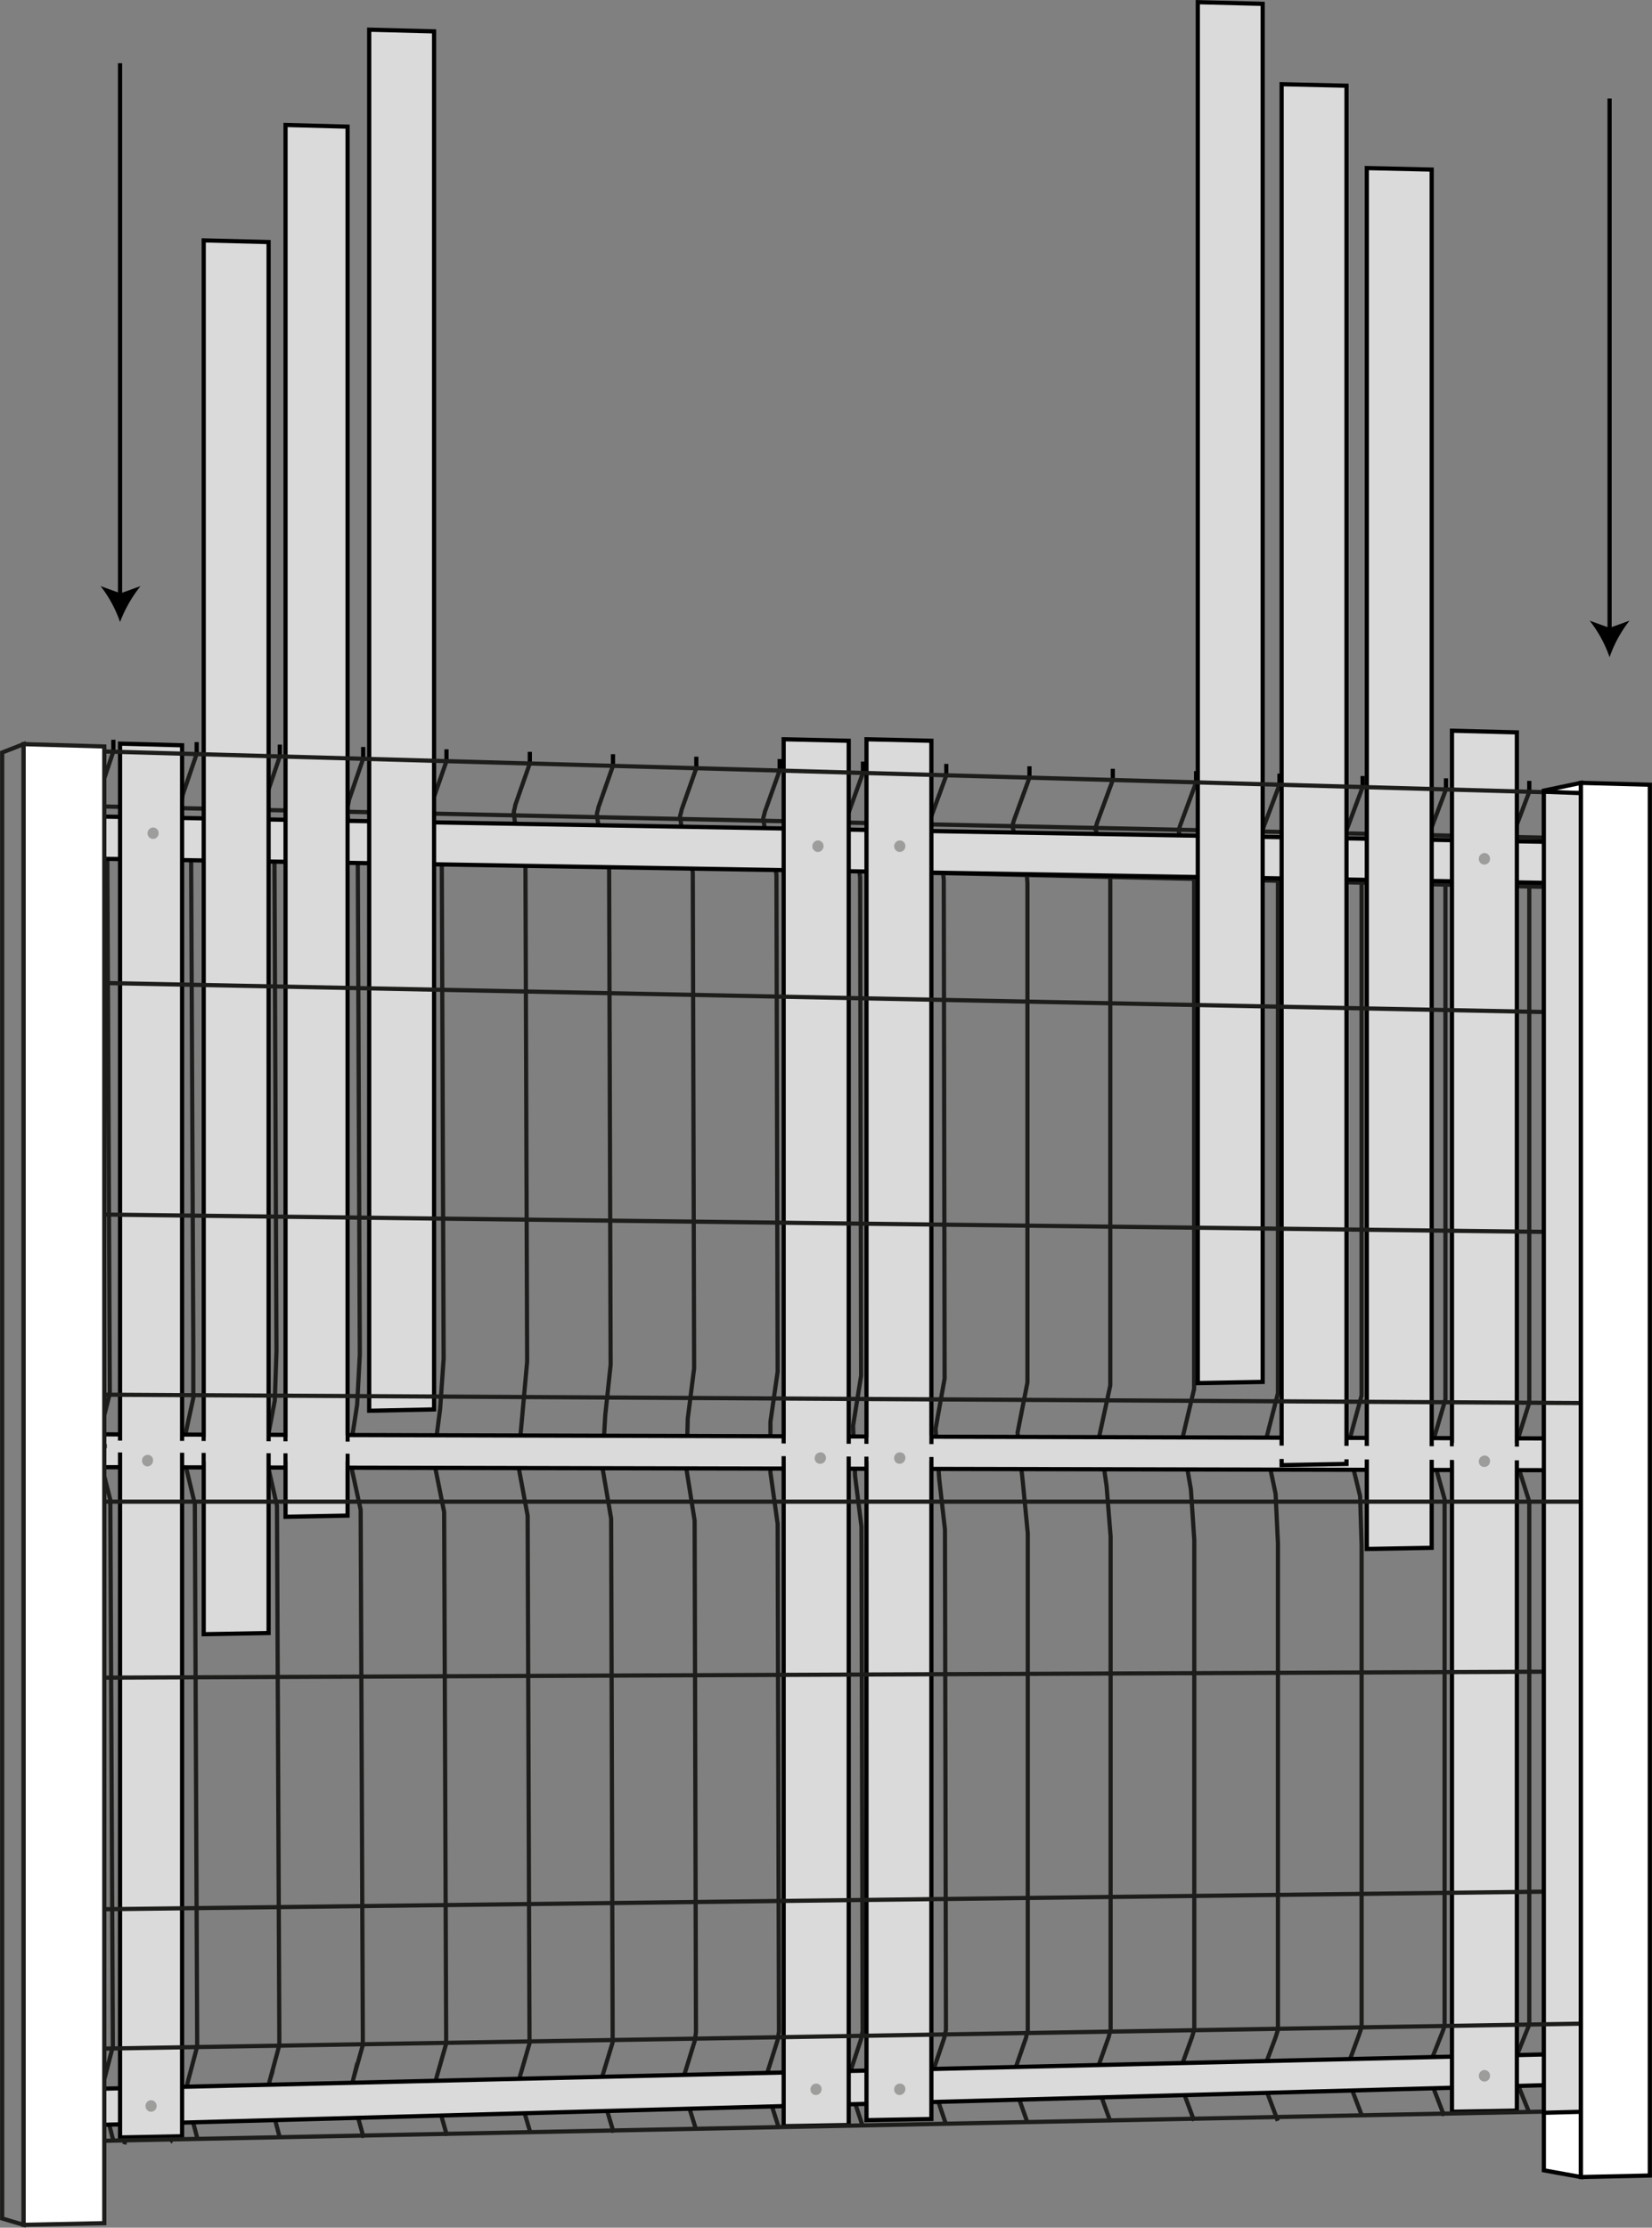 <svg xmlns="http://www.w3.org/2000/svg" viewBox="0 0 98.53 132.8"><rect x="0" y="0" width="98.53" height="132.8" fill="#808080" stroke="none"/><defs><style>.cls-1,.cls-6{fill:#fff;}.cls-1,.cls-3,.cls-4{stroke:#000;}.cls-1,.cls-2,.cls-3,.cls-4,.cls-6{stroke-miterlimit:10;stroke-width:0.25px;}.cls-2,.cls-3{fill:none;}.cls-2,.cls-6{stroke:#1d1d1b;}.cls-4,.cls-5{fill:#dadada;}.cls-7{fill:#9d9d9c;}</style></defs><g id="Calque_2" data-name="Calque 2"><g id="Calque_1-2" data-name="Calque 1"><polygon class="cls-1" points="92.08 129.38 94.29 129.78 94.29 46.67 92.08 47.13 92.08 129.38"/><polygon class="cls-2" points="1.41 132.63 0.13 132.25 0.13 44.86 1.41 44.36 1.41 132.63"/><line class="cls-2" x1="4.1" y1="124.78" x2="95.94" y2="123.23"/><line class="cls-2" x1="4.4" y1="48.04" x2="95.94" y2="50.02"/><line class="cls-2" x1="4.16" y1="50.87" x2="95.28" y2="52.94"/><path class="cls-2" d="M6.76,44.8l-.83,2.46a4.42,4.42,0,0,0,0,1.87L6.4,51l.15,32.06L5.76,86.2l.82,3.22L6.73,122l-.52,2a2.59,2.59,0,0,0-.09.68,2.7,2.7,0,0,0,.07.69l.57,2.25"/><path class="cls-2" d="M11.73,44.94l-.84,2.46c0,.13-.05.27-.06.4a4.87,4.87,0,0,0,0,.54,5.94,5.94,0,0,0,.13.93l.3,1.26.14.63.13,29.18,0,3-.68,3.11.77,3.2.14,31.83V122l-.53,2a3.22,3.22,0,0,0-.1.54v.13a3.08,3.08,0,0,0,.08.68l.59,2.24"/><path class="cls-2" d="M16.69,45.09l-.84,2.46-.07.39c0,.16,0,.38,0,.54a6.13,6.13,0,0,0,.15.94l.31,1.26.13.63.12,29.23-.1,2.95-.59,3.1.72,3.18.14,31.61,0,.54-.54,2a2.36,2.36,0,0,0-.1.53v.13a2.65,2.65,0,0,0,.09.68l.59,2.22"/><path class="cls-2" d="M21.66,45.23l-.85,2.47c0,.1-.06.28-.07.38s0,.39,0,.54a6,6,0,0,0,.16.94l.33,1.26.11.63.12,29.3-.16,3-.48,3.09L21.51,90l.13,31.38,0,.53-.56,2a4.51,4.51,0,0,0-.1.53v.12a4,4,0,0,0,.1.68l.61,2.2"/><path class="cls-2" d="M26.63,45.37l-.86,2.47c0,.1-.07.29-.08.39s0,.4,0,.54a4.93,4.93,0,0,0,.18.93L26.24,51l.11.63L26.46,81l-.21,3L25.86,87l.63,3.14.12,31.17,0,.52-.57,2a4.36,4.36,0,0,0-.11.52s0,.09,0,.12a3,3,0,0,0,.11.67l.62,2.18"/><path class="cls-2" d="M31.6,45.51,30.73,48c0,.09-.07.29-.08.38a4.93,4.93,0,0,0,.05.54,6.26,6.26,0,0,0,.19.94l.35,1.26.1.63.1,29.42-.27,3-.28,3.07.58,3.12.11,30.94,0,.52-.58,2a3,3,0,0,0-.11.52.41.41,0,0,0,0,.11A4.94,4.94,0,0,0,31,125l.64,2.16"/><path class="cls-2" d="M36.56,45.65l-.87,2.48c0,.08-.08.3-.09.39a4.51,4.51,0,0,0,.07.53,7.48,7.48,0,0,0,.2.94l.37,1.27.09.63.09,29.47-.32,3-.18,3.06.53,3.11.09,30.72,0,.5-.59,1.94a4.87,4.87,0,0,0-.12.52s0,.09,0,.12a2.88,2.88,0,0,0,.13.65l.64,2.15"/><path class="cls-2" d="M41.53,45.79l-.88,2.49c0,.07-.08.31-.09.38s.07.43.07.54.19.75.23.93l.38,1.27.08.63.08,29.54-.38,3-.08,3,.49,3.08.08,30.5-.07.5-.59,1.92a4.94,4.94,0,0,0-.13.52s0,.08,0,.11a5.42,5.42,0,0,0,.14.65l.66,2.12"/><path class="cls-2" d="M46.5,45.93l-.89,2.49c0,.07-.09.32-.09.39s.08.43.08.53.2.77.24.94l.39,1.26.08.64.07,29.59-.43,3,0,3,.43,3.07.08,30.28-.08.49-.6,1.9a4.84,4.84,0,0,0-.14.51s0,.08,0,.11a3.71,3.71,0,0,0,.15.64l.67,2.11"/><path class="cls-2" d="M51.47,46.07l-.9,2.5c0,.06-.09.32-.1.38s.1.45.1.53.22.8.25.94l.41,1.27.07.63L51.36,82l-.48,3L51,88l.38,3,.07,30.06-.09.49-.62,1.88c0,.09-.13.42-.13.5a.37.37,0,0,0,0,.11c0,.11.14.53.16.64l.69,2.09"/><path class="cls-2" d="M56.44,46.22l-.91,2.49s-.1.33-.1.39.11.45.11.52.24.82.27.94l.42,1.27.06.64.05,29.71-.54,3,.22,3,.34,3L56.42,121l-.1.48-.63,1.87a4.67,4.67,0,0,0-.14.5s0,.08,0,.1.16.54.18.64l.7,2.07"/><path class="cls-2" d="M61.4,46.36l-.91,2.5s-.11.34-.11.38.13.46.13.53.26.83.28.94L61.23,52l.05.63,0,29.78-.59,3,.32,3,.29,3,0,29.61-.11.47-.64,1.85c0,.07-.14.43-.15.49s0,.09,0,.1.16.55.18.63l.71,2"/><path class="cls-2" d="M66.37,46.5,65.45,49s-.11.35-.11.39a5,5,0,0,0,.14.52c0,.09.28.85.3.94l.44,1.27,0,.64,0,29.83-.65,3,.43,3,.24,3,0,29.39-.12.47-.65,1.83c0,.06-.15.43-.16.49s0,.08,0,.09.18.56.2.63l.72,2"/><path class="cls-2" d="M71.34,46.64l-.93,2.51s-.12.35-.12.38.15.48.15.52.3.87.32.94l.46,1.28,0,.63,0,29.9-.71,3,.52,3,.2,3,0,29.17-.13.45-.66,1.82s-.16.44-.16.48,0,.08,0,.09.19.57.2.62l.74,2"/><path class="cls-2" d="M76.31,46.78l-.94,2.51s-.12.36-.12.39.16.48.16.52.32.88.33.94l.48,1.27,0,.64,0,30-.77,3,.63,3,.14,2.95,0,29-.14.45-.67,1.8s-.17.45-.17.48,0,.08,0,.09.21.57.22.61l.75,2"/><path class="cls-2" d="M81.27,46.92l-.94,2.52s-.13.36-.13.38.18.5.18.52.34.9.35.94l.48,1.28,0,.63,0,30-.82,3,.73,3,.09,2.93,0,28.72-.15.45L80.43,123s-.17.45-.17.47l0,.09s.21.58.22.6l.76,2"/><path class="cls-2" d="M86.24,47.06l-.95,2.52s-.13.38-.13.38.19.51.19.52.36.93.36.94l.5,1.28V83.41l-.88,3,.83,2.95,0,2.92v28.5l-.16.44-.7,1.76s-.17.46-.18.47l0,.08s.23.59.24.6l.77,2"/><polyline class="cls-2" points="91.21 47.2 90.11 50.11 91.21 52.84 91.21 83.62 90.28 86.58 91.21 89.52 91.21 120.69 90.15 123.33 91.21 125.95"/><path class="cls-2" d="M7.42,127.3a1.14,1.14,0,0,1,0,.53"/><path class="cls-2" d="M10.15,127.24s.13.35,0,.45"/><line class="cls-3" x1="6.76" y1="44.8" x2="6.76" y2="44.1"/><line class="cls-3" x1="11.73" y1="44.94" x2="11.73" y2="44.24"/><line class="cls-3" x1="16.69" y1="45.09" x2="16.69" y2="44.39"/><line class="cls-3" x1="21.66" y1="45.23" x2="21.66" y2="44.53"/><line class="cls-3" x1="26.63" y1="45.37" x2="26.63" y2="44.67"/><line class="cls-3" x1="31.6" y1="45.51" x2="31.6" y2="44.82"/><line class="cls-3" x1="36.56" y1="45.65" x2="36.56" y2="44.96"/><line class="cls-3" x1="41.53" y1="45.79" x2="41.53" y2="45.11"/><line class="cls-3" x1="46.5" y1="45.93" x2="46.5" y2="45.25"/><line class="cls-3" x1="51.47" y1="46.07" x2="51.47" y2="45.4"/><line class="cls-3" x1="56.44" y1="46.22" x2="56.44" y2="45.54"/><line class="cls-3" x1="61.4" y1="46.36" x2="61.4" y2="45.68"/><line class="cls-3" x1="66.37" y1="46.5" x2="66.37" y2="45.83"/><line class="cls-3" x1="71.34" y1="46.64" x2="71.34" y2="45.97"/><line class="cls-3" x1="76.31" y1="46.78" x2="76.31" y2="46.12"/><line class="cls-3" x1="81.27" y1="46.92" x2="81.27" y2="46.26"/><line class="cls-3" x1="86.24" y1="47.06" x2="86.24" y2="46.4"/><line class="cls-3" x1="91.21" y1="47.2" x2="91.21" y2="46.55"/><polygon class="cls-4" points="96.26 51.39 96.26 52.7 4.64 51.17 4.65 50.03 4.36 50.02 4.37 48.65 96 50.25 95.99 51.38 96.26 51.39"/><polygon class="cls-4" points="95.95 123.17 95.95 123.31 67.27 123.75 95.95 123.17"/><polyline class="cls-4" points="4.17 125.52 4.15 124.56 95.92 122.38 95.95 124.2 4.19 126.72 4.17 125.55"/><polygon class="cls-4" points="95.63 86.66 95.63 87.65 3.83 87.46 3.83 86.61 3.81 86.61 3.82 85.5 95.6 85.76 95.6 86.66 95.63 86.66"/><polygon class="cls-4" points="25.89 84.02 22.02 84.1 22.02 1.77 25.89 1.87 25.89 84.02"/><polygon class="cls-4" points="50.62 126.68 46.74 126.75 46.74 44.07 50.62 44.16 50.62 126.68"/><polygon class="cls-4" points="55.55 126.32 51.68 126.39 51.68 44.07 55.55 44.16 55.55 126.32"/><polygon class="cls-4" points="75.31 82.38 71.44 82.45 71.44 0.13 75.31 0.23 75.31 82.38"/><polygon class="cls-4" points="80.31 87.27 76.44 87.34 76.44 5.02 80.31 5.11 80.31 87.27"/><polygon class="cls-4" points="85.39 92.27 81.52 92.34 81.52 10.02 85.39 10.11 85.39 92.27"/><polygon class="cls-4" points="16.02 97.35 12.15 97.42 12.15 14.33 16.02 14.43 16.02 97.35"/><polygon class="cls-4" points="10.86 127.35 7.16 127.42 7.16 44.33 10.86 44.43 10.86 127.35"/><polygon class="cls-4" points="90.47 125.82 86.6 125.89 86.6 43.56 90.47 43.66 90.47 125.82"/><polygon class="cls-4" points="20.73 90.35 17.03 90.42 17.03 7.45 20.73 7.55 20.73 90.35"/><line class="cls-2" x1="4.16" y1="127.66" x2="96" y2="125.8"/><line class="cls-2" x1="4.16" y1="113.84" x2="95.9" y2="112.72"/><line class="cls-2" x1="4.16" y1="100.02" x2="95.81" y2="99.64"/><line class="cls-2" x1="4.16" y1="86.2" x2="95.71" y2="86.56"/><line class="cls-2" x1="4.16" y1="72.38" x2="95.61" y2="73.48"/><line class="cls-2" x1="4.16" y1="58.56" x2="95.51" y2="60.4"/><line class="cls-2" x1="4.16" y1="44.74" x2="95.41" y2="47.32"/><polygon class="cls-5" points="6.37 85.88 6.37 86.58 93.18 87.07 93.18 86.25 6.37 85.88"/><polygon class="cls-4" points="94.29 125.89 92.08 125.95 92.08 47.2 94.29 47.28 94.29 125.89"/><line class="cls-2" x1="4.16" y1="83.13" x2="96" y2="83.65"/><line class="cls-2" x1="4.12" y1="89.52" x2="95.95" y2="89.52"/><polygon class="cls-4" points="6.12 127.27 3 127.33 3 44.45 6.12 44.53 6.12 127.27"/><line class="cls-2" x1="4.06" y1="122.16" x2="95.89" y2="120.61"/><rect class="cls-5" x="4.31" y="85.88" width="1.68" height="1.02"/><polygon class="cls-1" points="98.4 129.69 94.29 129.78 94.29 46.67 98.4 46.78 98.4 129.69"/><polygon class="cls-6" points="6.22 132.53 1.41 132.63 1.41 44.36 6.22 44.5 6.22 132.53"/><polygon class="cls-5" points="7.3 85.68 7.3 87.11 10.72 87.11 10.72 85.56 7.3 85.68"/><polygon class="cls-5" points="12.28 85.68 12.28 87.11 15.87 87.11 15.87 85.56 12.28 85.68"/><polygon class="cls-5" points="17.16 85.68 17.16 87.11 20.61 87.11 20.61 85.56 17.16 85.68"/><polygon class="cls-5" points="46.88 85.68 46.88 87.11 50.48 87.11 50.48 85.56 46.88 85.68"/><polygon class="cls-5" points="51.81 85.68 51.81 87.11 55.42 87.11 55.42 85.56 51.81 85.68"/><line class="cls-3" x1="7.16" y1="3.77" x2="7.16" y2="35.57"/><path d="M7.16,37.08A7.45,7.45,0,0,0,6,34.94l1.19.43,1.19-.43A8,8,0,0,0,7.16,37.08Z"/><line class="cls-3" x1="96" y1="5.87" x2="96" y2="37.67"/><path d="M96,39.18A7.45,7.45,0,0,0,94.81,37l1.19.43L97.19,37A7.45,7.45,0,0,0,96,39.18Z"/><path class="cls-7" d="M49,124.54a.34.34,0,0,1-.33.35.32.32,0,0,1-.33-.33.34.34,0,0,1,.33-.35A.32.32,0,0,1,49,124.54Z"/><path class="cls-7" d="M9.34,125.54a.34.34,0,0,1-.33.35.34.34,0,0,1-.33-.34A.34.34,0,0,1,9,125.2.34.34,0,0,1,9.34,125.54Z"/><path class="cls-7" d="M9.46,49.68a.33.33,0,1,1-.66,0,.34.34,0,0,1,.33-.35A.33.33,0,0,1,9.46,49.68Z"/><path class="cls-7" d="M49.12,50.44a.35.35,0,0,1-.34.35.34.34,0,0,1-.33-.34.35.35,0,0,1,.33-.35A.34.34,0,0,1,49.12,50.44Z"/><path class="cls-7" d="M49.26,86.91a.34.34,0,0,1-.33.35.32.32,0,0,1-.34-.33.35.35,0,0,1,.34-.35A.32.32,0,0,1,49.26,86.91Z"/><path class="cls-7" d="M9.13,87.06a.36.36,0,0,1-.33.36.34.34,0,0,1-.33-.34.34.34,0,0,1,.33-.35A.32.32,0,0,1,9.13,87.06Z"/><path class="cls-7" d="M54,50.44a.35.35,0,0,1-.34.35.34.34,0,0,1-.33-.34.35.35,0,0,1,.33-.35A.34.34,0,0,1,54,50.44Z"/><path class="cls-7" d="M88.87,51.19a.34.34,0,0,1-.33.35.33.33,0,0,1-.34-.34.35.35,0,0,1,.34-.35A.34.34,0,0,1,88.87,51.19Z"/><path class="cls-7" d="M54,86.91a.35.35,0,0,1-.34.35.32.32,0,0,1-.33-.33.34.34,0,0,1,.33-.35A.32.32,0,0,1,54,86.91Z"/><path class="cls-7" d="M54,124.54a.35.35,0,0,1-.34.35.32.32,0,0,1-.33-.33.34.34,0,0,1,.33-.35A.32.32,0,0,1,54,124.54Z"/><path class="cls-7" d="M88.87,123.74a.34.34,0,0,1-.33.35.34.34,0,0,1-.34-.34.35.35,0,0,1,.34-.35A.34.34,0,0,1,88.87,123.74Z"/><polygon class="cls-5" points="90.34 87.07 86.71 87.06 86.71 86.02 90.34 86.03 90.34 87.07"/><path class="cls-7" d="M88.87,87.1a.34.34,0,0,1-.33.35.32.32,0,0,1-.34-.33.35.35,0,0,1,.34-.35A.32.32,0,0,1,88.87,87.1Z"/></g></g></svg>